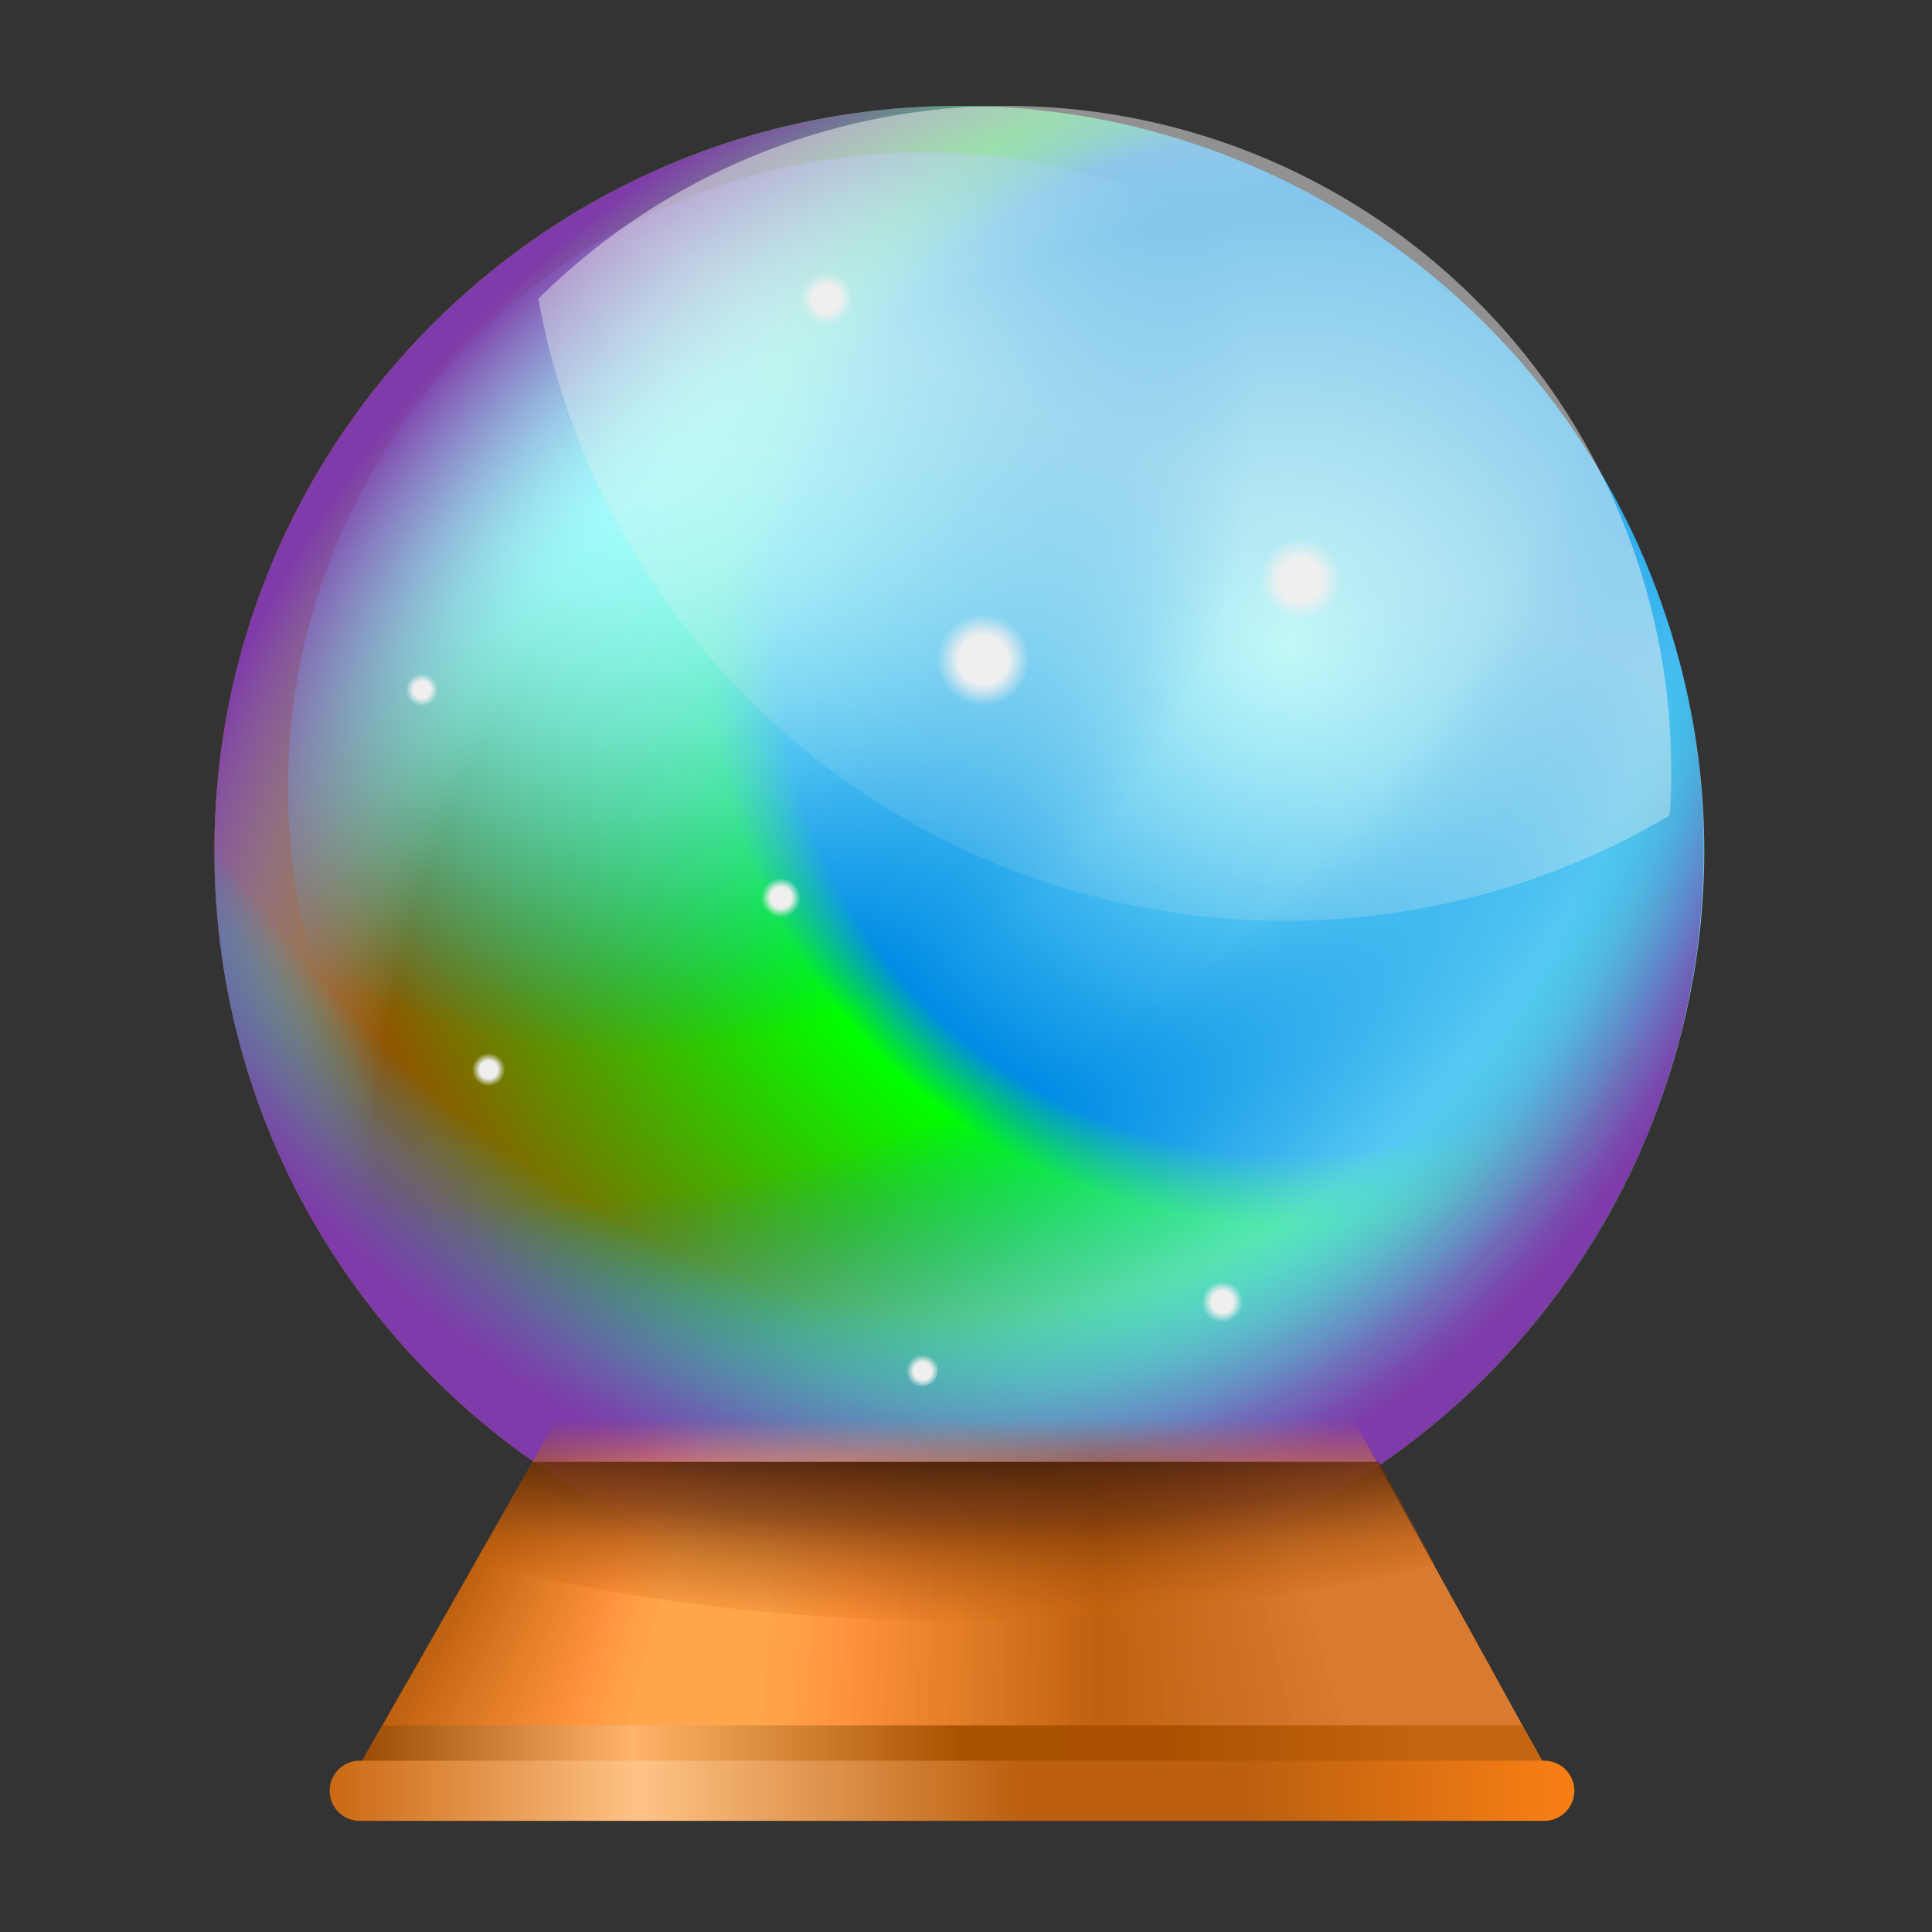 <svg viewBox="0 0 32 32" fill="none" xmlns="http://www.w3.org/2000/svg"><rect x="0" y="0" width="32" height="32" fill="#333333" stroke="none"/><path d="M15.884 26.422c6.812 0 12.333-5.522 12.333-12.333 0-6.812-5.521-12.334-12.333-12.334-6.811 0-12.333 5.522-12.333 12.334 0 6.811 5.522 12.333 12.333 12.333z" fill="url(#a)"/><path d="M15.299 23.578c5.814 0 10.527-4.713 10.527-10.527 0-5.815-4.713-10.528-10.527-10.528C9.485 2.523 4.77 7.236 4.77 13.05c0 5.815 4.714 10.528 10.528 10.528z" fill="url(#b)"/><path d="M16.168 26.149c6.661 0 12.06-5.4 12.06-12.06 0-6.661-5.399-12.06-12.06-12.06-6.66 0-12.06 5.399-12.06 12.06 0 6.66 5.4 12.06 12.06 12.06z" fill="url(#c)"/><path d="M15.884 26.422c6.812 0 12.333-5.522 12.333-12.333 0-6.812-5.521-12.334-12.333-12.334-6.811 0-12.333 5.522-12.333 12.334 0 6.811 5.522 12.333 12.333 12.333z" fill="url(#d)"/><path d="M15.884 26.422c6.812 0 12.333-5.522 12.333-12.333 0-6.812-5.521-12.334-12.333-12.334-6.811 0-12.333 5.522-12.333 12.334 0 6.811 5.522 12.333 12.333 12.333z" fill="url(#e)"/><path d="M16.287 11.697a.767.767 0 100-1.534.767.767 0 000 1.534z" fill="url(#f)"/><path d="M12.935 15.195a.326.326 0 100-.652.326.326 0 000 .652z" fill="url(#g)"/><path d="M21.537 10.267a.664.664 0 100-1.328.664.664 0 000 1.328z" fill="url(#h)"/><path d="M13.691 5.381a.43.43 0 100-.861.43.43 0 000 .861z" fill="url(#i)"/><path d="M20.247 21.905a.34.34 0 100-.681.34.34 0 000 .681z" fill="url(#j)"/><path d="M8.093 17.993a.275.275 0 100-.55.275.275 0 000 .55z" fill="url(#k)"/><path d="M6.988 11.697a.27.27 0 100-.54.27.27 0 000 .54z" fill="url(#l)"/><path d="M27.681 12.761c0 .252-.007.502-.028.746a12.462 12.462 0 01-6.377 1.743A12.557 12.557 0 018.917 4.948a11.01 11.01 0 0118.764 7.813z" fill="url(#m)"/><path d="M15.265 22.96a.275.275 0 100-.55.275.275 0 000 .55z" fill="url(#n)"/><mask id="o" style="mask-type:luminance" maskUnits="userSpaceOnUse" x="4" y="24" width="24" height="7"><path d="M27.333 24.24H4.198v6.743h23.135V24.24z" fill="#fff"/></mask><g mask="url(#o)"><path d="M18.252 22.081v7.4H5.818l.02-.04c.347-.6.687-1.206 1.034-1.806.006-.014.013-.02.02-.034 1.046-1.84 2.095-3.68 3.146-5.52h8.214z" fill="#C0610F"/><path d="M10.105 22.081h7.982c-.006.08-.013 7.321-.02 7.4H5.958l.02-.04c.34-.6.675-1.206 1.015-1.806.007-.014.014-.02.02-.034 1.029-1.84 2.06-3.68 3.092-5.52z" fill="#C26311"/><path d="M10.173 22.081h7.75c-.013.16-.027 7.242-.04 7.4H6.098l.019-.04c.333-.6.663-1.206 1-1.806.007-.013.013-.02.02-.034 1.009-1.84 2.02-3.68 3.036-5.52z" fill="#C56513"/><path d="M10.239 22.081h7.519c-.02.239-.04 7.162-.06 7.4H6.236l.02-.04c.328-.6.651-1.206.98-1.806.006-.013.012-.02.018-.034l2.985-5.52z" fill="#C96715"/><path d="M10.306 22.081h7.287c-.026.319-.053 7.082-.08 7.4H6.376l.019-.039c.322-.6.64-1.207.962-1.807.006-.013.012-.02.019-.034.975-1.84 1.951-3.68 2.93-5.52z" fill="#CB6917"/><path d="M10.374 22.081h7.054c-.033.4-.066 7-.1 7.4H6.516l.018-.039c.317-.6.628-1.207.945-1.807.006-.013.012-.02.018-.034.957-1.84 1.916-3.68 2.877-5.52z" fill="#CD6C19"/><path d="M10.44 22.081h6.826c-.04.478-.08 6.923-.12 7.4H6.654l.018-.039c.312-.6.617-1.207.928-1.807.006-.013.012-.02.018-.034.94-1.84 1.88-3.68 2.822-5.52z" fill="#D06E1B"/><path d="M10.507 22.081h6.592c-.047.558-.094 6.844-.14 7.4H6.794l.018-.039c.305-.6.605-1.207.91-1.807.005-.013.01-.021.017-.034.921-1.84 1.844-3.68 2.768-5.52z" fill="#D2701D"/><path d="M10.574 22.081h6.359c-.054.637-.107 6.764-.16 7.4h-9.84l.018-.039c.298-.6.592-1.207.891-1.807.005-.013.011-.021.017-.034l2.715-5.52z" fill="#D6731F"/><path d="M10.64 22.081h6.129c-.06.717-.12 6.684-.18 7.4H7.072l.018-.039c.292-.6.58-1.207.874-1.807.005-.013.01-.021.016-.034.886-1.84 1.772-3.68 2.66-5.52z" fill="#D87520"/><path d="M10.707 22.081h5.898c-.067.796-.134 6.605-.2 7.4H7.212l.017-.039c.287-.6.569-1.206.856-1.807l.016-.034 2.606-5.52z" fill="#DB7722"/><path d="M10.774 22.081h5.667c-.073.876-.146 6.525-.22 7.4H7.354l.017-.039c.281-.6.557-1.206.839-1.807.005-.013.01-.021.016-.034.847-1.84 1.697-3.68 2.548-5.52z" fill="#DD7924"/><path d="M10.84 22.081h5.435c-.08.956-.16 6.446-.24 7.4H7.49l.017-.039c.275-.6.545-1.206.82-1.807.005-.013.01-.021.016-.034l2.498-5.52z" fill="#E07C26"/><path d="M10.908 22.081h5.2c-.087 1.035-.174 6.366-.26 7.4H7.63l.016-.039c.267-.6.533-1.206.803-1.807l.016-.034 2.443-5.52z" fill="#E47E28"/><path d="M10.975 22.081h4.971c-.093 1.114-.187 6.286-.28 7.4H7.77l.016-.039c.262-.6.522-1.206.785-1.807l.015-.034 2.389-5.52z" fill="#E6802A"/><path d="M11.041 22.081h4.74c-.1 1.194-.2 6.207-.3 7.4H7.908l.016-.039c.257-.6.51-1.206.768-1.807l.014-.034 2.335-5.52z" fill="#E8812C"/><path d="M11.108 22.081h4.508c-.107 1.274-.213 6.128-.32 7.4H8.048l.015-.039c.25-.6.499-1.206.75-1.807l.014-.034 2.281-5.52z" fill="#EB832F"/><path d="M11.175 22.081h4.276c-.114 1.353-.227 6.048-.34 7.4H8.187l.015-.039c.245-.6.487-1.206.733-1.807l.014-.034 2.226-5.52z" fill="#ED8531"/><path d="M11.242 22.081h4.044c-.12 1.433-.24 5.968-.36 7.4h-6.6l.014-.039c.24-.6.476-1.205.714-1.807l.014-.034c.726-1.84 1.45-3.68 2.174-5.52z" fill="#F08833"/><path d="M11.31 22.081h3.812c-.127 1.512-.254 5.889-.38 7.4H8.466l.014-.039c.232-.6.466-1.205.696-1.807.004-.012.01-.022.013-.034l2.12-5.52z" fill="#F48A35"/><path d="M11.376 22.081h3.582c-.134 1.592-.267 5.809-.4 7.4H8.606l.014-.039c.227-.6.452-1.205.678-1.807l.014-.034 2.064-5.52z" fill="#F68C37"/><path d="M11.444 22.081h3.35c-.14 1.672-.28 5.73-.42 7.4H8.745l.013-.039c.221-.6.44-1.205.661-1.807l.013-.034c.671-1.84 1.342-3.68 2.011-5.52z" fill="#F98E39"/><path d="M11.51 22.081h3.118c-.147 1.751-.293 5.65-.44 7.4H8.885l.012-.038c.216-.603.43-1.205.644-1.808l.012-.034 1.957-5.52z" fill="#FB903B"/><path d="M11.577 22.081h2.89c-.154 1.831-.307 5.57-.46 7.4H9.023l.013-.038c.21-.603.418-1.205.625-1.808l.012-.034c.636-1.84 1.27-3.68 1.903-5.52z" fill="#FF933D"/><path d="M11.645 22.081h2.654c-.16 1.91-.32 5.491-.48 7.4H9.164l.013-.038.607-1.808.012-.034 1.849-5.52z" fill="#FF963F"/><path d="M11.71 22.081h2.422c-.166 1.99-.333 5.411-.5 7.4H9.3l.012-.038c.2-.6.393-1.206.59-1.808l.011-.034c.601-1.84 1.2-3.68 1.798-5.52z" fill="#FF9841"/><path d="M11.778 22.081h2.191c-.173 2.067-.347 5.334-.52 7.4H9.442l.012-.038.572-1.808.011-.034c.582-1.84 1.162-3.68 1.74-5.52z" fill="#FF9A43"/><path d="M11.845 22.081h1.96c-.18 2.149-.36 5.252-.54 7.4H9.582l.011-.038.555-1.808.01-.034c.564-1.84 1.126-3.68 1.687-5.52z" fill="#FF9D45"/><path d="M11.911 22.081h1.728c-.186 2.228-.373 5.172-.56 7.4H9.721l.011-.038.533-1.808.01-.034c.549-1.84 1.094-3.68 1.636-5.52z" fill="#FF9F47"/><path d="M11.978 22.081h1.497c-.193 2.308-.387 5.093-.58 7.4H9.86l.011-.038.52-1.808.009-.035a3701.29 3701.29 0 001.578-5.519z" fill="#FFA149"/><path d="M12.046 22.081h1.267c-.2 2.388-.4 5.014-.6 7.4H10l.01-.038.502-1.808.01-.034c.51-1.84 1.018-3.68 1.524-5.52z" fill="#FFA34B"/><path d="M13.145 22.081l-.62 7.4H10.14c.66-2.466 1.318-4.933 1.973-7.4h1.033z" fill="#FFA64D"/><path d="M25.71 29.475v.006h-7.526v-7.4h3.433c1.027 1.854 2.051 3.705 3.073 5.554.007.006.007.02.014.026.326.594.653 1.187.986 1.78.007.014.014.02.02.034z" fill="#C0610F"/><path d="M25.71 29.475v.006h-7.387c-.024-.079-.048-7.32-.071-7.4h3.365l3.073 5.554c.007.006.007.02.013.026.327.594.654 1.187.987 1.78.007.014.013.02.02.034z" fill="#C16210"/><path d="M25.71 29.475v.006h-7.244c-.047-.158-.095-7.24-.14-7.4h3.294a6876.32 6876.32 0 013.074 5.554c.007.006.007.02.013.026.327.594.653 1.187.987 1.78.003.014.01.02.017.034z" fill="#C16211"/><path d="M25.71 29.475v.006H18.6c-.071-.238-.141-7.161-.211-7.4h3.226a6876.32 6876.32 0 013.074 5.554c.006.006.006.02.013.026.327.594.653 1.187.987 1.78.009.014.016.02.022.034z" fill="#C26312"/><path d="M25.71 29.475v.006h-6.969c-.094-.318-.188-7.081-.281-7.4h3.157l3.074 5.554c.006.006.006.02.013.026.327.594.653 1.187.987 1.78.006.014.013.02.02.034z" fill="#C46413"/><path d="M25.71 29.475v.006h-6.83c-.118-.4-.235-7-.352-7.4h3.089c1.027 1.854 2.051 3.705 3.073 5.554.007.006.007.02.014.026.326.594.653 1.187.986 1.78.007.014.014.02.02.034z" fill="#C36514"/><path d="M25.71 29.475v.006h-6.69c-.142-.477-.283-6.922-.422-7.4h3.019c1.027 1.854 2.051 3.705 3.073 5.554.007.006.007.02.014.026.326.594.653 1.187.986 1.78.007.014.014.02.02.034z" fill="#C56516"/><path d="M25.71 29.475v.006h-6.551c-.166-.556-.33-6.842-.493-7.4h2.95a6876.32 6876.32 0 013.074 5.554c.007.006.007.02.013.026.327.594.654 1.187.987 1.78.007.014.013.02.02.034z" fill="#C66617"/><path d="M25.71 29.475v.006h-6.412c-.19-.636-.377-6.763-.563-7.4h2.882l3.073 5.554c.007.006.007.02.013.026.327.594.654 1.187.987 1.78.007.014.013.02.02.034z" fill="#C66718"/><path d="M25.71 29.475v.006h-6.273c-.212-.716-.424-6.683-.632-7.4h2.812l3.073 5.554c.007.006.007.02.013.026.327.594.654 1.187.987 1.78.007.014.013.02.02.034z" fill="#C76918"/><path d="M25.71 29.475v.006h-6.133c-.236-.795-.471-6.604-.703-7.4h2.743a6876.32 6876.32 0 013.074 5.554c.006.006.006.02.013.026.327.594.653 1.187.987 1.78.006.014.013.02.02.034z" fill="#C7691A"/><path d="M25.71 29.475v.006h-5.993c-.26-.875-.518-6.524-.774-7.4h2.674a6876.32 6876.32 0 013.074 5.554c.006.006.006.02.013.026.327.594.653 1.187.987 1.78.006.014.013.02.02.034z" fill="#C86A1B"/><path d="M25.71 29.475v.006h-5.854c-.284-.954-.566-6.444-.844-7.4h2.605c1.027 1.854 2.051 3.705 3.073 5.554.007.006.007.02.014.026.326.594.653 1.187.986 1.78.007.014.014.02.02.034z" fill="#C96B1C"/><path d="M25.71 29.475v.006h-5.715c-.307-1.034-.612-6.365-.914-7.4h2.533a6876.32 6876.32 0 013.074 5.554c.006.006.006.02.013.026.327.594.653 1.187.987 1.78.01.014.016.02.022.034z" fill="#C96C1D"/><path d="M25.71 29.475v.006h-5.578c-.333-1.114-.66-6.286-.985-7.4h2.467c1.027 1.854 2.051 3.705 3.073 5.554.007.006.007.02.014.026.326.594.653 1.187.986 1.78.01.014.016.02.023.034z" fill="#CB6C1E"/><path d="M25.71 29.475v.006h-5.437c-.354-1.193-.706-6.206-1.054-7.4h2.4l3.073 5.554c.007.006.007.02.013.026.327.594.654 1.187.987 1.78.005.014.011.02.018.034z" fill="#CC6D1F"/><path d="M25.71 29.475v.006h-5.298c-.378-1.272-.753-6.126-1.125-7.4h2.33l3.073 5.554c.006.006.006.02.013.026.327.594.653 1.187.987 1.78.006.014.013.02.02.034z" fill="#CC6E21"/><path d="M25.71 29.475v.006h-5.158c-.4-1.352-.8-6.047-1.196-7.4h2.26a6876.32 6876.32 0 013.074 5.554c.006.006.006.02.013.026.327.594.653 1.187.987 1.78.006.014.013.02.02.034z" fill="#CD6F22"/><path d="M25.71 29.475v.006h-5.018c-.427-1.432-.848-5.967-1.267-7.4h2.191c1.027 1.854 2.051 3.705 3.073 5.554.007.006.007.02.014.026.326.594.653 1.187.986 1.78.008.014.014.02.021.034z" fill="#CE6F23"/><path d="M25.71 29.475v.006h-4.879c-.449-1.511-.894-5.888-1.333-7.4h2.122c1.027 1.854 2.051 3.705 3.073 5.554.007.006.007.02.014.026.326.594.653 1.187.986 1.78.004.014.011.02.018.034z" fill="#CE7024"/><path d="M25.71 29.475v.006h-4.74c-.472-1.591-.941-5.808-1.405-7.4h2.052c1.027 1.854 2.051 3.705 3.073 5.554.007.006.007.02.014.026.326.594.653 1.187.986 1.78.007.014.014.02.02.034z" fill="#CF7125"/><path d="M25.71 29.475v.006h-4.6c-.496-1.67-.988-5.728-1.476-7.4h1.984c1.027 1.854 2.05 3.705 3.073 5.554.007.006.007.02.014.026.326.594.653 1.187.986 1.78.006.014.013.02.02.034z" fill="#D07226"/><path d="M25.71 29.475v.006h-4.46c-.52-1.75-1.036-5.649-1.547-7.4h1.915l3.073 5.554c.007.006.007.02.013.026.327.594.654 1.187.987 1.78.007.014.013.02.02.034z" fill="#D07227"/><path d="M25.71 29.475v.006h-4.322c-.544-1.83-1.084-5.569-1.618-7.4h1.846a6876.32 6876.32 0 013.074 5.554c.006.006.006.02.013.026.327.594.654 1.187.987 1.78.006.014.013.02.02.034z" fill="#D27328"/><path d="M25.71 29.475v.006h-4.183c-.567-1.909-1.133-5.49-1.687-7.4h1.776a6876.32 6876.32 0 013.074 5.554c.006.006.006.02.013.026.327.594.654 1.187.987 1.78.006.014.013.02.02.034z" fill="#D17429"/><path d="M25.71 29.475v.006h-4.045c-.591-1.989-1.177-5.41-1.758-7.4h1.708l3.074 5.554c.006.006.006.02.013.026.327.594.653 1.187.987 1.78.008.014.014.02.02.034z" fill="#D3752A"/><path d="M25.71 29.475v.006h-3.904c-.614-2.066-1.224-5.333-1.828-7.4h1.64l3.073 5.554c.006.006.006.02.013.026.326.594.653 1.187.986 1.78.007.014.014.02.02.034z" fill="#D4752B"/><path d="M25.71 29.475v.006h-3.765c-.638-2.148-1.27-5.251-1.898-7.4h1.57l3.073 5.554c.007.006.007.02.013.026.327.594.654 1.187.987 1.78.007.014.013.02.02.034z" fill="#D4762C"/><path d="M25.71 29.475v.006h-3.625c-.662-2.228-1.319-5.172-1.969-7.4h1.5a6876.32 6876.32 0 013.074 5.554c.007.006.007.02.013.026.327.594.654 1.187.987 1.78.007.014.013.02.02.034z" fill="#D5772D"/><path d="M25.71 29.475v.006h-3.485c-.687-2.307-1.366-5.092-2.04-7.4h1.432l3.073 5.554c.007.006.007.02.013.026.327.594.654 1.187.987 1.78.007.014.013.02.02.034z" fill="#D6792E"/><path d="M25.71 29.475v.006h-3.346c-.71-2.386-1.413-5.012-2.11-7.4h1.363l3.073 5.554c.007.006.007.02.013.026.327.594.654 1.187.987 1.78.007.014.013.02.02.034z" fill="#D6792F"/><path d="M25.71 29.475v.006h-3.207a1555.55 1555.55 0 01-2.18-7.4h1.294l3.073 5.554c.007.006.007.02.013.026.327.594.654 1.187.987 1.78.007.014.013.02.02.034z" fill="#D87A30"/><path d="M25.613 29.302H5.92l.413-.725H25.21l.404.725z" fill="url(#p)"/><path d="M25.577 29.163H5.958a.498.498 0 000 .996h19.62a.498.498 0 100-.996z" fill="url(#q)"/></g><path d="M23.76 25.905a33.783 33.783 0 01-15.899-.014l.958-1.678h14.023l.918 1.692z" fill="url(#r)"/><defs><radialGradient id="a" cx="0" cy="0" r="1" gradientUnits="userSpaceOnUse" gradientTransform="translate(21.356 10.675) scale(16.819)"><stop stop-color="#A5FFFF"/><stop offset=".504" stop-color="#008CE5"/><stop offset=".573" stop-color="#0F0"/><stop offset="1" stop-color="#9A4A00"/></radialGradient><radialGradient id="b" cx="0" cy="0" r="1" gradientUnits="userSpaceOnUse" gradientTransform="translate(10.29 6.985) scale(17.753)"><stop stop-color="#A5FFFF"/><stop offset=".086" stop-color="#A3FDFF" stop-opacity=".986"/><stop offset=".162" stop-color="#9CF9FE" stop-opacity=".945"/><stop offset=".233" stop-color="#90F1FC" stop-opacity=".874"/><stop offset=".302" stop-color="#80E5F9" stop-opacity=".775"/><stop offset=".369" stop-color="#6BD6F6" stop-opacity=".647"/><stop offset=".435" stop-color="#51C4F2" stop-opacity=".49"/><stop offset=".5" stop-color="#32AFED" stop-opacity=".304"/><stop offset=".562" stop-color="#1097E7" stop-opacity=".095"/><stop offset=".588" stop-color="#008CE5" stop-opacity="0"/></radialGradient><radialGradient id="c" cx="0" cy="0" r="1" gradientUnits="userSpaceOnUse" gradientTransform="translate(8.453 1.38) scale(28.954)"><stop offset=".641" stop-color="#008CE5" stop-opacity="0"/><stop offset=".664" stop-color="#1A9EE9" stop-opacity=".155"/><stop offset=".699" stop-color="#3AB4EE" stop-opacity=".351"/><stop offset=".735" stop-color="#57C8F3" stop-opacity=".525"/><stop offset=".772" stop-color="#6FD9F6" stop-opacity=".672"/><stop offset=".81" stop-color="#83E7FA" stop-opacity=".791"/><stop offset=".85" stop-color="#92F2FC" stop-opacity=".883"/><stop offset=".893" stop-color="#9DF9FE" stop-opacity=".949"/><stop offset=".94" stop-color="#A3FEFF" stop-opacity=".988"/><stop offset="1" stop-color="#A5FFFF"/></radialGradient><radialGradient id="d" cx="0" cy="0" r="1" gradientUnits="userSpaceOnUse" gradientTransform="translate(22.587 19.751) scale(21.35)"><stop offset=".764" stop-color="#A5FFFF" stop-opacity="0"/><stop offset=".895" stop-color="#8A79C4" stop-opacity=".682"/><stop offset=".961" stop-color="#7E3BA9"/></radialGradient><radialGradient id="e" cx="0" cy="0" r="1" gradientUnits="userSpaceOnUse" gradientTransform="matrix(5.725 27.611 -18.247 3.784 13.373 -.667)"><stop offset=".75" stop-color="#EEE" stop-opacity="0"/><stop offset=".803" stop-color="#00BED4" stop-opacity="0"/><stop offset=".831" stop-color="#2499C8" stop-opacity=".286"/><stop offset=".865" stop-color="#4B71BB" stop-opacity=".592"/><stop offset=".894" stop-color="#6753B1" stop-opacity=".814"/><stop offset=".918" stop-color="#7842AB" stop-opacity=".95"/><stop offset=".933" stop-color="#7E3BA9"/></radialGradient><radialGradient id="f" cx="0" cy="0" r="1" gradientUnits="userSpaceOnUse" gradientTransform="translate(16.287 10.93) scale(.767)"><stop offset=".534" stop-color="#EFEFEF"/><stop offset="1" stop-color="#EEE" stop-opacity="0"/></radialGradient><radialGradient id="g" cx="0" cy="0" r="1" gradientUnits="userSpaceOnUse" gradientTransform="matrix(.326 0 0 .326 12.935 14.869)"><stop offset=".534" stop-color="#EFEFEF"/><stop offset="1" stop-color="#EEE" stop-opacity="0"/></radialGradient><radialGradient id="h" cx="0" cy="0" r="1" gradientUnits="userSpaceOnUse" gradientTransform="matrix(.664 0 0 .664 21.537 9.603)"><stop offset=".534" stop-color="#EFEFEF"/><stop offset="1" stop-color="#EEE" stop-opacity="0"/></radialGradient><radialGradient id="i" cx="0" cy="0" r="1" gradientUnits="userSpaceOnUse" gradientTransform="translate(13.691 4.95) scale(.431)"><stop offset=".534" stop-color="#EFEFEF"/><stop offset="1" stop-color="#EEE" stop-opacity="0"/></radialGradient><radialGradient id="j" cx="0" cy="0" r="1" gradientUnits="userSpaceOnUse" gradientTransform="translate(20.247 21.564) scale(.341)"><stop offset=".534" stop-color="#EFEFEF"/><stop offset="1" stop-color="#EEE" stop-opacity="0"/></radialGradient><radialGradient id="k" cx="0" cy="0" r="1" gradientUnits="userSpaceOnUse" gradientTransform="translate(8.093 17.718) scale(.275)"><stop offset=".534" stop-color="#EFEFEF"/><stop offset="1" stop-color="#EEE" stop-opacity="0"/></radialGradient><radialGradient id="l" cx="0" cy="0" r="1" gradientUnits="userSpaceOnUse" gradientTransform="translate(6.988 11.427) scale(.269)"><stop offset=".534" stop-color="#EFEFEF"/><stop offset="1" stop-color="#EEE" stop-opacity="0"/></radialGradient><radialGradient id="n" cx="0" cy="0" r="1" gradientUnits="userSpaceOnUse" gradientTransform="scale(.275) rotate(-61.11 97.736 -5.78)"><stop offset=".534" stop-color="#EFEFEF"/><stop offset="1" stop-color="#EEE" stop-opacity="0"/></radialGradient><radialGradient id="r" cx="0" cy="0" r="1" gradientUnits="userSpaceOnUse" gradientTransform="matrix(-.051 16.947 -28.014 -.084 15.761 12.238)"><stop offset=".631" stop-color="#371402"/><stop offset=".701" stop-color="#451C03" stop-opacity=".929"/><stop offset=".769" stop-color="#6E3207" stop-opacity=".714"/><stop offset=".837" stop-color="#B2580E" stop-opacity=".357"/><stop offset=".887" stop-color="#F77E15" stop-opacity="0"/></radialGradient><linearGradient id="m" x1="23.079" y1="-2.129" x2="15.358" y2="16.163" gradientUnits="userSpaceOnUse"><stop offset=".534" stop-color="#EFEFEF" stop-opacity=".5"/><stop offset="1" stop-color="#EEE" stop-opacity="0"/></linearGradient><linearGradient id="p" x1="5.92" y1="28.939" x2="23.659" y2="28.939" gradientUnits="userSpaceOnUse"><stop stop-color="#9A4A00"/><stop offset=".256" stop-color="#FFB469"/><stop offset=".562" stop-color="#A95200"/><stop offset=".75" stop-color="#A95100"/><stop offset="1" stop-color="#C5650F"/></linearGradient><linearGradient id="q" x1="5.373" y1="29.661" x2="25.834" y2="29.661" gradientUnits="userSpaceOnUse"><stop stop-color="#CA6711"/><stop offset=".255" stop-color="#FFC386"/><stop offset=".563" stop-color="#BC600F"/><stop offset=".75" stop-color="#BC600F"/><stop offset="1" stop-color="#F77E15"/></linearGradient></defs></svg>